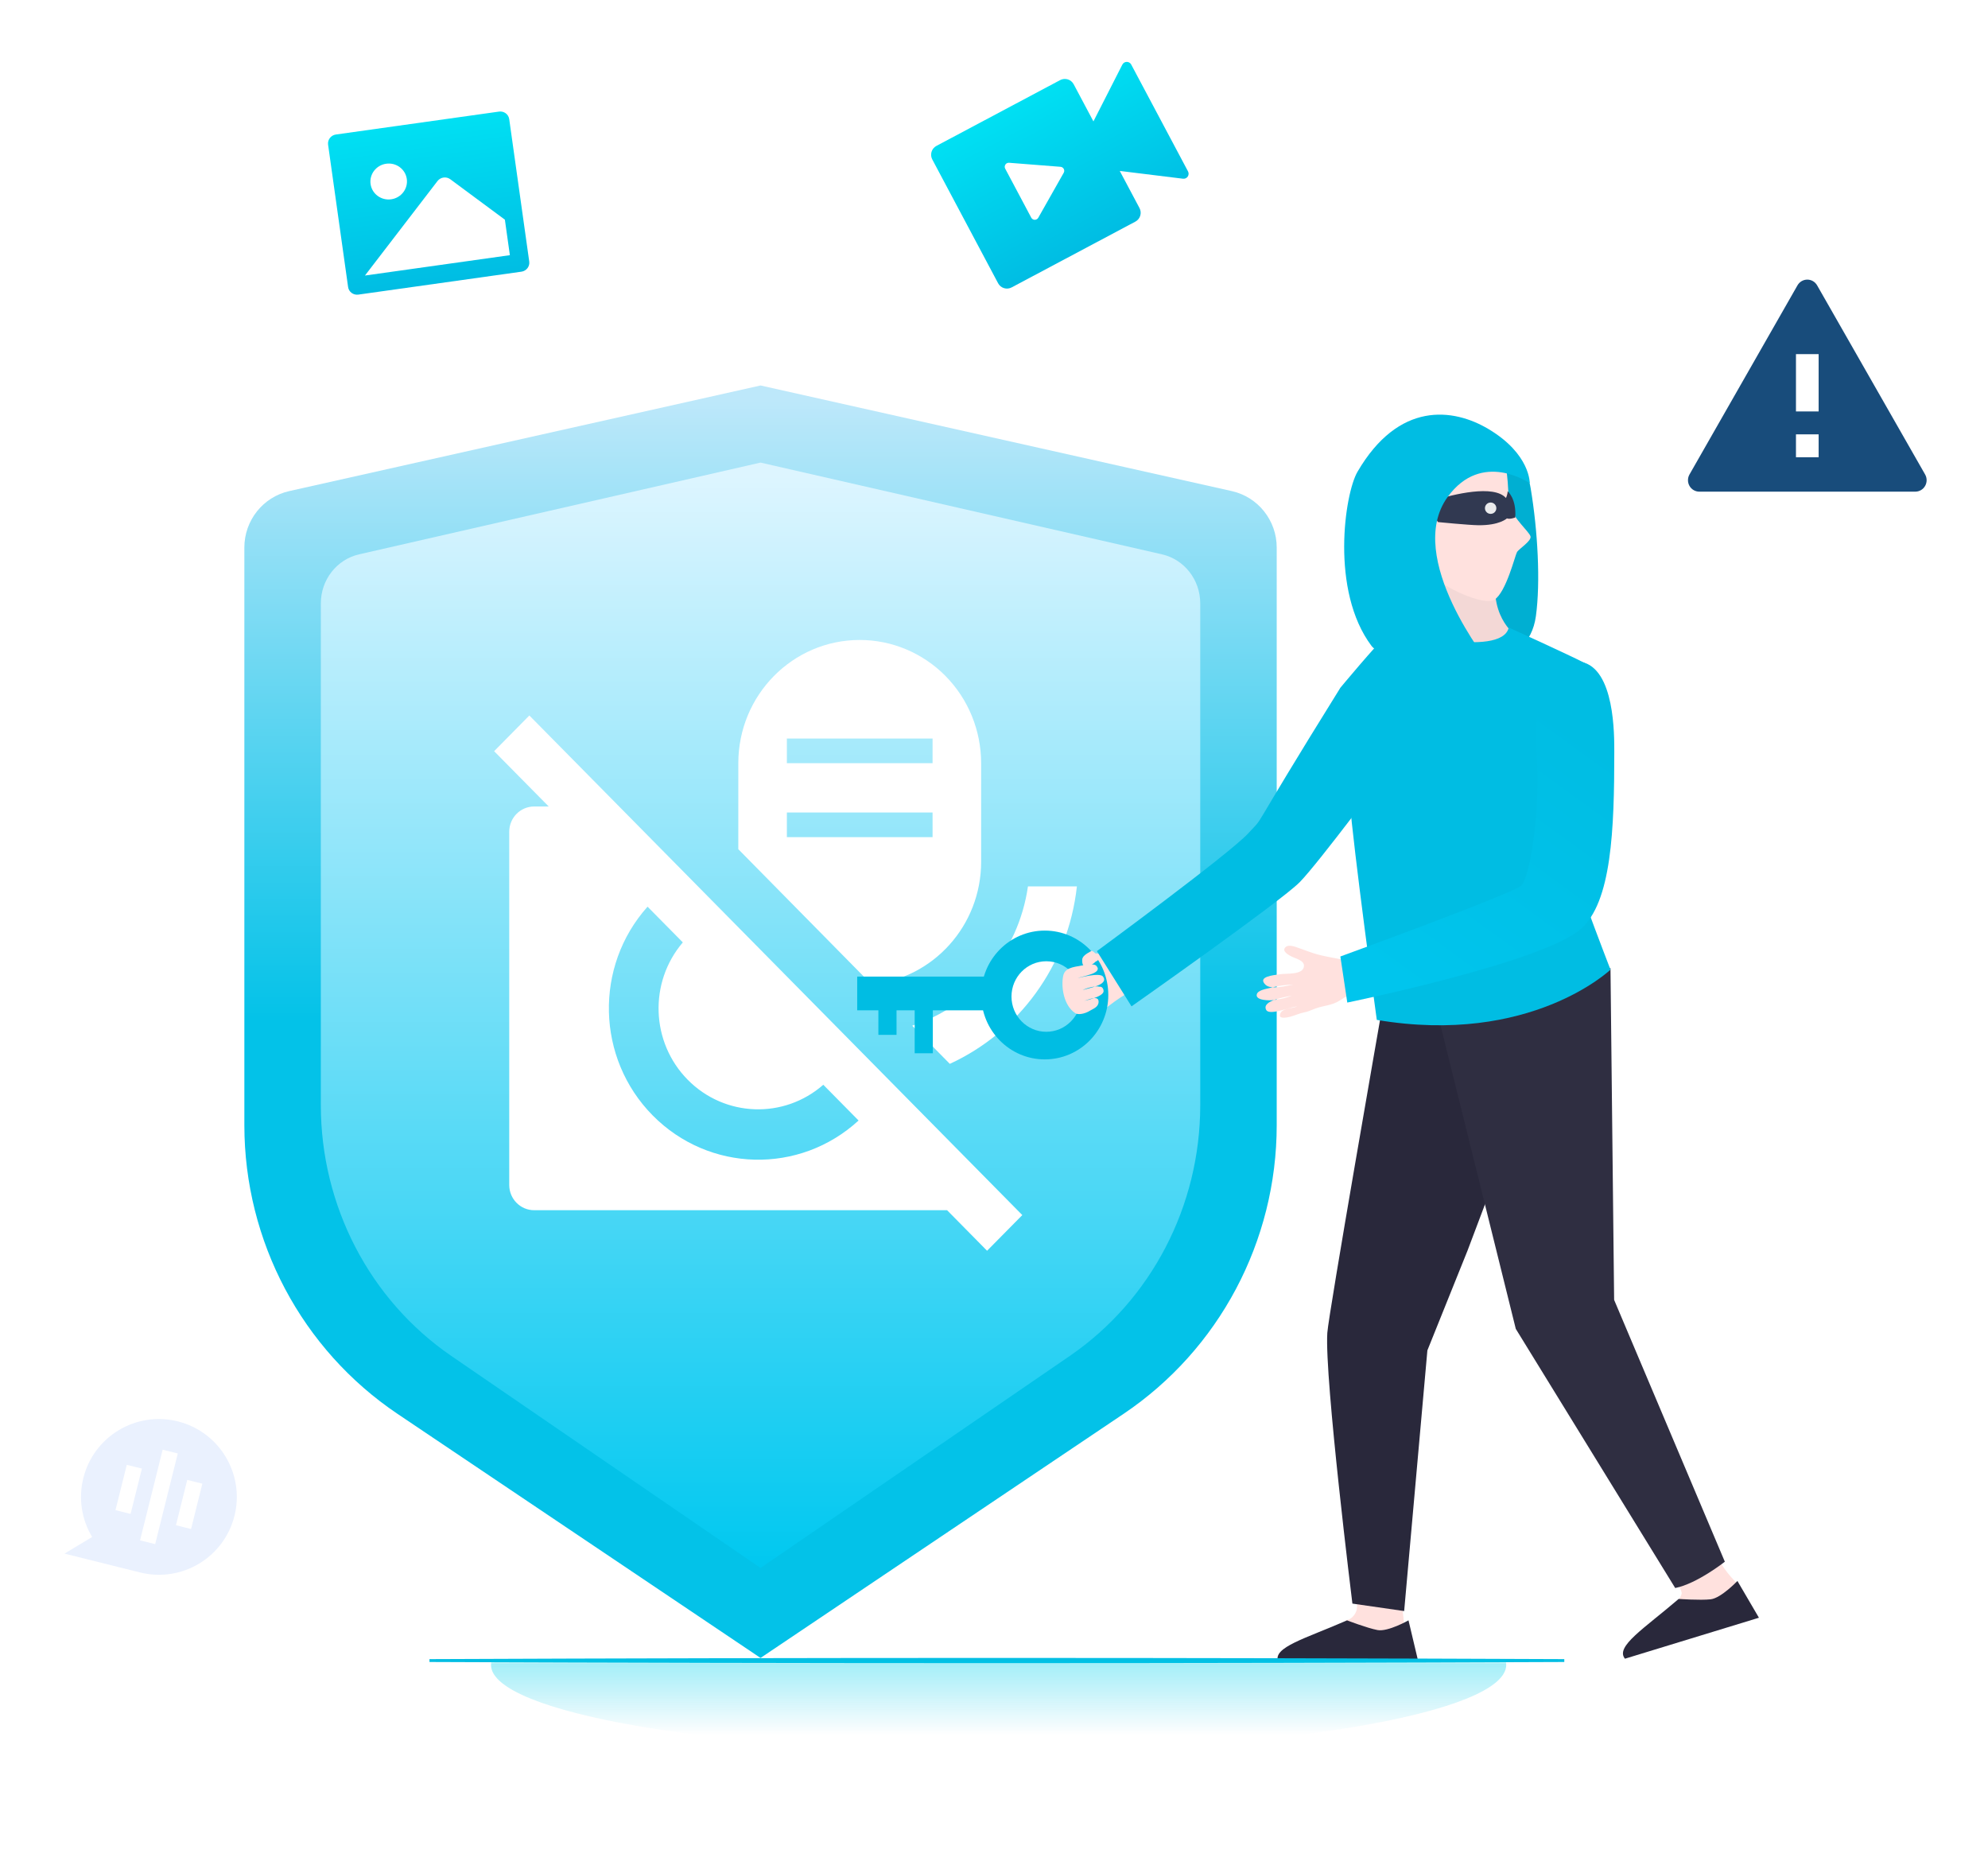 <svg width="420" height="394" viewBox="0 0 420 394" fill="none" xmlns="http://www.w3.org/2000/svg">
<mask id="mask0_23_2259" style="mask-type:alpha" maskUnits="userSpaceOnUse" x="0" y="0" width="420" height="394">
<path d="M420 0H0V394H420V0Z" fill="white"/>
</mask>
<g mask="url(#mask0_23_2259)">
<path opacity="0.01" d="M420 0H0V394H420V0Z" fill="white"/>
<path opacity="0.503" d="M198.612 249.509C198.694 249.546 198.777 249.582 198.862 249.613L236.526 263.557L242.814 265.886C244.951 266.677 247.325 265.587 248.115 263.452C248.906 261.317 247.814 258.945 245.677 258.154L236.584 254.789L206.749 243.742L201.729 241.883C199.642 241.109 197.317 242.128 196.476 244.187C195.634 246.246 196.58 248.601 198.612 249.509L198.612 249.509Z" fill="white"/>
<path opacity="0.503" d="M190.968 261.491C191.346 262.719 192.274 263.701 193.479 264.147L208.916 269.862L236.41 280.041L236.416 280.041L237.295 280.367L242.744 277.945C242.839 277.682 242.908 277.41 242.947 277.132C243.215 275.213 242.112 273.365 240.293 272.688L236.475 271.273L221.324 265.666L210.423 261.628L196.342 256.415C194.87 255.87 193.216 256.207 192.076 257.284C190.935 258.361 190.506 259.992 190.968 261.491L190.968 261.491Z" fill="white"/>
<path d="M188.781 228.471C188.782 231.447 191.248 233.89 194.295 233.931L218.571 234.242C221.616 234.277 224.085 231.898 224.092 228.923C224.094 228.155 223.926 227.394 223.599 226.692C222.706 224.754 220.743 223.492 218.579 223.462L194.302 223.152C191.255 223.113 188.784 225.494 188.781 228.471L188.781 228.471Z" fill="white"/>
<mask id="mask1_23_2259" style="mask-type:alpha" maskUnits="userSpaceOnUse" x="-21" y="-35" width="461" height="427">
<path d="M439.25 -34.147H-20.125V391.373H439.25V-34.147Z" fill="white"/>
</mask>
<g mask="url(#mask1_23_2259)">
<path opacity="0.01" d="M439.25 -34.147H-20.125V391.373H439.25V-34.147Z" fill="white"/>
<path fill-rule="evenodd" clip-rule="evenodd" d="M61.112 103.737L160.676 81.427L260.24 103.737C265.783 104.979 269.728 109.936 269.728 115.661V237.682C269.728 262.192 257.577 285.08 237.352 298.675L160.676 350.222L84.001 298.675C63.78 285.082 51.631 262.2 51.625 237.695V115.661C51.625 109.936 55.57 104.979 61.112 103.737Z" fill="url(#paint0_linear_23_2259)"/>
<path fill-rule="evenodd" clip-rule="evenodd" d="M75.863 117.098L160.676 97.717L245.49 117.098C250.212 118.177 253.572 122.483 253.572 127.457V233.455C253.572 254.746 243.221 274.628 225.992 286.438L160.676 331.216L95.36 286.438C78.135 274.63 67.786 254.753 67.781 233.465V127.457C67.781 122.483 71.141 118.177 75.863 117.098Z" fill="url(#paint1_linear_23_2259)"/>
<path d="M200.088 255.642H112.845C109.94 255.642 107.585 253.256 107.585 250.313V175.693C107.585 172.75 109.94 170.363 112.845 170.363H115.927L104.392 158.68L111.835 151.138L215.979 256.671L208.536 264.208L200.088 255.642ZM136.81 191.523C125.511 204.158 125.983 223.553 137.881 235.609C149.779 247.665 168.919 248.143 181.389 236.695L173.935 229.142C165.592 236.451 153.095 235.992 145.296 228.09C137.498 220.188 137.044 207.524 144.258 199.07L136.804 191.523H136.81Z" fill="white"/>
<path d="M227.514 187.243C225.663 204.01 215.186 218.053 200.665 224.727L192.723 216.667C205.426 212.48 215.159 201.283 217.172 187.243H227.514ZM181.632 135.186C188.434 135.186 194.959 137.928 199.769 142.809C204.579 147.691 207.282 154.311 207.282 161.214V182.037C207.282 195.558 197.122 206.671 184.128 207.944L155.981 179.382L155.982 161.214C155.982 146.839 167.465 135.186 181.632 135.186ZM197.022 171.626H166.242V176.832H197.022V171.626ZM197.022 156.009H166.242V161.214H197.022V156.009Z" fill="white"/>
<path fill-rule="evenodd" clip-rule="evenodd" d="M241.377 207.807C241.377 207.807 237.167 210.235 234.576 212.239C233.275 213.249 231.28 214.511 229.278 214.103C223.433 212.896 230.267 205.783 230.267 205.783C230.267 205.783 229.311 201.283 231.063 201.379C233.529 201.511 235.916 201.756 236.984 201.544C238.953 201.155 241.502 203.643 241.377 207.807Z" fill="#FFE1DE"/>
<path fill-rule="evenodd" clip-rule="evenodd" d="M361.747 326.867C363.248 330.12 365.108 332.755 367.325 334.771C369.941 337.15 345.923 347.048 349.57 344.397C349.9 344.159 355.491 337.628 355.285 336.455C354.97 334.646 351.353 330.378 351.353 330.378L361.747 326.867Z" fill="#FFE1DE"/>
<path fill-rule="evenodd" clip-rule="evenodd" d="M371.605 341.727L367.06 333.962C367.06 333.962 363.607 337.592 361.402 337.836C359.197 338.08 354.645 337.758 354.645 337.758C347.437 343.96 341.161 347.819 343.302 350.383C348.348 348.84 352.133 347.682 354.656 346.911C358.422 345.759 364.072 344.031 371.605 341.727Z" fill="#29283B"/>
<path fill-rule="evenodd" clip-rule="evenodd" d="M296.001 337.165L296.821 344.647C296.722 345.674 295.73 348.717 295.49 349.611C294.59 352.972 281.079 342.689 284.878 342.11C285.221 342.06 286.136 341.436 286.544 340.318C287.173 338.597 285.619 334.769 285.619 334.769L296.001 337.165Z" fill="#FFE1DE"/>
<path fill-rule="evenodd" clip-rule="evenodd" d="M299.647 351.037L297.57 342.281C297.57 342.281 293.207 344.744 291.027 344.332C288.847 343.92 284.587 342.281 284.587 342.281C275.882 346.104 268.752 347.959 270.051 351.037H299.647Z" fill="#29283B"/>
<path fill-rule="evenodd" clip-rule="evenodd" d="M309.606 89.734C316.701 91.252 322.199 96.072 323.38 103.138C324.874 112.061 325.481 122.962 324.482 130.176C323.681 135.952 319.772 138.871 315.117 140.153C304.616 143.043 285.597 130.387 289.266 106.68C291.495 92.286 301.137 87.914 309.606 89.734Z" fill="#00AFD2"/>
<path fill-rule="evenodd" clip-rule="evenodd" d="M283.177 145.281C262.596 178.364 267.747 171.635 263.754 175.992C259.764 180.349 231.736 200.914 231.736 200.914L239.053 212.581C239.053 212.581 270.576 190.432 274.594 186.34C278.616 182.243 293.626 162.049 293.626 162.049L283.177 145.281Z" fill="#00BDE3"/>
<path fill-rule="evenodd" clip-rule="evenodd" d="M291.857 213.743C291.857 213.743 280.669 277.638 280.418 281.559C279.811 291.118 285.719 338.742 285.719 338.742L296.654 340.318L301.56 285.257L310.04 264.179L330.91 208.885L291.857 213.743Z" fill="#29283B"/>
<path fill-rule="evenodd" clip-rule="evenodd" d="M341.013 274.585L364.404 329.893C364.404 329.893 358.503 334.553 353.916 335.45L320.236 280.706L302.75 210.18L340.243 204.513L341.013 274.585Z" fill="#2F2E41"/>
<path fill-rule="evenodd" clip-rule="evenodd" d="M316.502 119.528C313.225 119.687 309.863 119.287 306.842 118.575C305.735 118.313 304.619 117.892 303.577 117.353C303.158 121.392 301.847 130.805 298.448 134.293C298.448 134.293 298.814 139.069 307.111 140.402C315.407 141.735 320.15 134.15 320.15 134.15C320.15 134.15 313.881 129.771 316.502 119.528Z" fill="#F3D8D6"/>
<path fill-rule="evenodd" clip-rule="evenodd" d="M301.248 95.479C301.248 95.479 315.14 92.286 317.098 95.782C319.053 99.279 318.314 104.671 319.065 107.121C319.82 109.567 323.039 112.304 323.342 113.285C323.641 114.262 320.899 115.912 320.487 116.634C320.075 117.356 318.201 125.104 315.721 126.68C313.246 128.256 300.848 122.827 298.094 116.527C295.335 110.232 297.464 97.243 301.248 95.479Z" fill="#FFE1DE"/>
<path fill-rule="evenodd" clip-rule="evenodd" d="M293.954 133.081C293.954 133.081 317.223 139.229 318.755 132.557C318.755 132.557 331.104 138.154 334.766 140.037C336.241 140.796 324.651 158.5 327.557 169.04C330.462 179.581 340.243 204.83 340.243 204.83C340.243 204.83 323.383 220.926 290.873 215.443C290.873 215.443 285.895 179.094 285.135 168.927C284.022 154.056 283.177 145.281 283.177 145.281C283.177 145.281 290.284 136.685 293.954 133.081Z" fill="#00BDE3"/>
<path fill-rule="evenodd" clip-rule="evenodd" d="M318.505 103.771C318.533 104.454 318.156 105.191 318.156 105.191C315.597 102.327 307.117 104.388 302.858 105.72C301.591 107.499 303.805 110.285 303.805 110.285C303.805 110.285 310.272 110.922 312.309 110.949C316.84 111.003 318.364 109.502 318.364 109.502C318.962 109.757 320.12 109.317 320.12 109.317C320.405 105.276 318.505 103.771 318.505 103.771Z" fill="#313951"/>
<path fill-rule="evenodd" clip-rule="evenodd" d="M305.826 105C313.069 94.983 323.184 102.087 323.184 102.087C323.184 102.087 323.365 95.934 314.465 90.63C307.011 86.187 295.496 84.726 286.788 99.667C284.094 104.286 281.01 124.784 289.746 136.428C291.905 139.304 303.773 141.21 314.757 140.353C314.757 140.353 296.583 117.786 305.826 105Z" fill="#00BDE3"/>
<path fill-rule="evenodd" clip-rule="evenodd" d="M221.045 217.954C216.986 217.954 213.695 214.618 213.695 210.504C213.695 206.39 216.986 203.054 221.045 203.054C225.105 203.054 228.395 206.39 228.395 210.504C228.395 214.618 225.105 217.954 221.045 217.954ZM220.728 196.576C213.313 196.576 207.304 202.666 207.304 210.18C207.304 217.691 213.313 223.784 220.728 223.784C228.139 223.784 234.147 217.691 234.147 210.18C234.147 202.666 228.139 196.576 220.728 196.576Z" fill="#00BDE3"/>
<path fill-rule="evenodd" clip-rule="evenodd" d="M181.099 213.419H212.417V206.293H181.099V213.419Z" fill="#00BDE3"/>
<path fill-rule="evenodd" clip-rule="evenodd" d="M185.573 218.602H189.408V208.885H185.573V218.602Z" fill="#00BDE3"/>
<path fill-rule="evenodd" clip-rule="evenodd" d="M193.243 222.489H197.078V208.885H193.243V222.489Z" fill="#00BDE3"/>
<path fill-rule="evenodd" clip-rule="evenodd" d="M227.193 214.034C224.696 212.433 224.152 208.433 224.611 206.17C224.946 204.52 226.474 204.315 228.539 203.953C229.848 203.725 231.036 203.581 231.543 203.937C233.243 205.611 228.816 206.149 227.65 206.628C227.65 206.628 232.306 205.35 233.022 206.273C234.373 208.082 229.895 208.71 228.725 209.154C229.792 208.565 231.824 208.205 232.203 208.435C233.054 208.314 233.175 209.194 233.151 209.419C233.018 210.624 228.994 211.434 228.994 211.434C229.749 211.282 232.158 210.048 232.097 211.65C232.06 212.764 230.904 213.105 230.313 213.476C229.121 214.222 227.755 214.395 227.193 214.034Z" fill="#FFE1DE"/>
<path fill-rule="evenodd" clip-rule="evenodd" d="M231.157 203.416C231.442 203.198 231.137 203.303 231.828 202.939C232.519 202.576 231.025 200.632 230.527 200.906C229.371 201.536 228.656 202.042 228.631 202.745C228.572 204.729 229.798 204.47 231.157 203.416Z" fill="#FFE1DE"/>
<path d="M314.925 108.55C315.591 108.55 316.131 108.012 316.131 107.35C316.131 106.687 315.591 106.149 314.925 106.149C314.259 106.149 313.719 106.687 313.719 107.35C313.719 108.012 314.259 108.55 314.925 108.55Z" fill="#EAEBED"/>
<path fill-rule="evenodd" clip-rule="evenodd" d="M287.202 203.55C284.534 202.719 281.114 202.353 278.334 201.61C277.066 201.273 275.802 200.733 274.567 200.322C273.782 200.06 272.238 199.358 271.535 200.126C270.767 200.97 272.271 201.747 272.861 202.054C273.716 202.495 275.633 202.873 275.48 204.144C275.257 205.985 271.825 205.578 270.387 205.798C269.053 206.006 265.584 206.28 267.351 208.012C268.541 209.18 271.965 208.162 273.287 207.996C271.606 208.012 270.086 208.22 268.471 208.652C267.533 208.906 265.765 209.122 265.522 210.04C265.166 211.386 268.343 211.374 269.156 211.249C271.098 210.958 271.502 210.85 272.936 210.302C271.519 210.63 266.439 211.353 267.512 213.343C268.165 214.561 272.457 212.782 274.03 212.583C273.055 213.098 270.614 212.853 270.4 214.436C270.292 215.234 271.779 214.972 272.506 214.793C273.53 214.544 274.522 214.045 275.534 213.854C276.327 213.709 276.905 213.414 277.814 213.073C279.73 212.35 281.267 212.471 283.063 211.336C284.744 210.281 286.339 209.184 287.999 208.386C285.661 206.724 288.821 205.486 287.202 203.55Z" fill="#FFE1DE"/>
<path fill-rule="evenodd" clip-rule="evenodd" d="M283.177 202.047L284.64 211.781C284.64 211.781 325.739 203.368 333.913 196.293C340.5 190.596 341.047 175.21 341.047 158.866C341.047 155.436 341.191 141.18 334.036 139.809C332.203 139.459 329.906 140.967 327.235 143.655C323.36 147.553 324.835 160.011 324.835 163.918C324.835 175.862 322.891 185.458 321.449 187.04C320.006 188.622 283.177 202.047 283.177 202.047Z" fill="url(#paint2_linear_23_2259)"/>
<path d="M383.898 60.276L406.713 100.225C407.141 100.974 407.141 101.897 406.713 102.646C406.285 103.396 405.494 103.857 404.639 103.857H359.009C358.154 103.857 357.363 103.396 356.935 102.646C356.508 101.897 356.508 100.974 356.935 100.225L379.75 60.276C380.178 59.527 380.969 59.065 381.824 59.065C382.68 59.065 383.47 59.527 383.898 60.276ZM379.429 91.751V96.594H384.219V91.751H379.429ZM379.429 74.803V86.909H384.219V74.803H379.429Z" fill="#184C7B"/>
<path d="M223.974 16.922C225.005 16.374 226.286 16.766 226.834 17.797L231.006 25.644L237.114 13.65C237.292 13.298 237.652 13.075 238.047 13.072C238.442 13.069 238.805 13.286 238.99 13.635L250.99 36.203C251.175 36.552 251.152 36.974 250.929 37.3C250.706 37.625 250.32 37.799 249.928 37.75L236.569 36.106L240.741 43.953C241.29 44.985 240.899 46.266 239.868 46.814L213.729 60.712C212.698 61.261 211.417 60.869 210.868 59.837L196.961 33.681C196.413 32.649 196.804 31.369 197.835 30.82L223.974 16.922ZM212.714 34.481C212.359 34.67 212.186 35.083 212.3 35.468L212.364 35.624L217.869 45.978C217.999 46.223 218.242 46.389 218.519 46.421C218.795 46.453 219.069 46.347 219.252 46.138L219.353 45.999L224.73 36.496C224.857 36.271 224.874 36 224.776 35.761C224.678 35.522 224.476 35.34 224.228 35.268L224.061 35.237L213.176 34.382C213.016 34.371 212.856 34.406 212.715 34.483L212.714 34.481Z" fill="url(#paint3_linear_23_2259)"/>
<path d="M19.47 324.674C17.216 320.937 16.546 316.456 17.607 312.224C19.804 303.41 28.734 298.048 37.553 300.247C46.372 302.445 51.739 311.372 49.542 320.186C47.344 329 38.414 334.362 29.595 332.163L13.628 328.182L19.47 324.674ZM34.365 306.232L29.59 325.382L32.784 326.178L37.558 307.028L34.365 306.232ZM26.784 309.427L24.397 319.002L27.59 319.798L29.978 310.223L26.784 309.427ZM39.558 312.612L37.171 322.187L40.364 322.983L42.752 313.408L39.558 312.612Z" fill="#EAF1FE"/>
<path d="M105.423 23.573C106.472 23.425 107.439 24.142 107.583 25.171L111.811 55.255C111.948 56.282 111.22 57.232 110.175 57.387L75.702 62.232C74.653 62.378 73.686 61.663 73.542 60.633L69.314 30.55C69.177 29.522 69.905 28.573 70.95 28.417L105.423 23.573ZM95.135 37.865C94.284 37.237 93.073 37.407 92.429 38.245L77.103 58.204L107.719 53.901L106.665 46.405L95.135 37.865ZM81.588 34.585C79.475 34.882 77.998 36.805 78.29 38.88C78.581 40.955 80.531 42.396 82.644 42.099C84.758 41.802 86.235 39.879 85.944 37.804C85.652 35.729 83.702 34.288 81.588 34.585Z" fill="url(#paint4_linear_23_2259)"/>
</g>
<path fill-rule="evenodd" clip-rule="evenodd" d="M210.615 350.525C250.578 350.525 290.541 350.608 330.483 350.773C290.527 350.939 250.571 351.021 210.615 351.021C170.652 351.021 130.688 350.939 90.736 350.773C130.696 350.608 170.655 350.525 210.615 350.525Z" stroke="#00BDE3" stroke-width="0.606"/>
<mask id="mask2_23_2259" style="mask-type:alpha" maskUnits="userSpaceOnUse" x="-25" y="350" width="470" height="42">
<path d="M444.757 350.957H-24.243V391.373H444.757V350.957Z" fill="white"/>
</mask>
<g mask="url(#mask2_23_2259)">
<g opacity="0.603" filter="url(#filter0_f_23_2259)">
<path d="M210.972 370.063C270.2 370.063 318.213 361.838 318.213 351.692C318.213 341.546 270.2 333.321 210.972 333.321C151.745 333.321 103.732 341.546 103.732 351.692C103.732 361.838 151.745 370.063 210.972 370.063Z" fill="url(#paint5_linear_23_2259)"/>
</g>
</g>
</g>
<defs>
<filter id="filter0_f_23_2259" x="79.477" y="309.066" width="262.992" height="85.252" filterUnits="userSpaceOnUse" color-interpolation-filters="sRGB">
<feFlood flood-opacity="0" result="BackgroundImageFix"/>
<feBlend mode="normal" in="SourceGraphic" in2="BackgroundImageFix" result="shape"/>
<feGaussianBlur stdDeviation="12.127" result="effect1_foregroundBlur_23_2259"/>
</filter>
<linearGradient id="paint0_linear_23_2259" x1="160.676" y1="84.555" x2="160.676" y2="215.824" gradientUnits="userSpaceOnUse">
<stop stop-color="#BDE8FA"/>
<stop offset="1" stop-color="#03C2E8"/>
</linearGradient>
<linearGradient id="paint1_linear_23_2259" x1="160.676" y1="100.434" x2="160.676" y2="331.216" gradientUnits="userSpaceOnUse">
<stop stop-color="#DDF5FF"/>
<stop offset="1" stop-color="#00C8F0"/>
</linearGradient>
<linearGradient id="paint2_linear_23_2259" x1="326.138" y1="148.048" x2="286.839" y2="202.235" gradientUnits="userSpaceOnUse">
<stop stop-color="#00BDE3"/>
<stop offset="1" stop-color="#00C5ED"/>
</linearGradient>
<linearGradient id="paint3_linear_23_2259" x1="216.506" y1="20.893" x2="232.399" y2="50.785" gradientUnits="userSpaceOnUse">
<stop stop-color="#00E0F3"/>
<stop offset="1" stop-color="#00BDE3"/>
</linearGradient>
<linearGradient id="paint4_linear_23_2259" x1="88.186" y1="25.995" x2="92.939" y2="59.809" gradientUnits="userSpaceOnUse">
<stop stop-color="#00E0F3"/>
<stop offset="1" stop-color="#00BDE3"/>
</linearGradient>
<linearGradient id="paint5_linear_23_2259" x1="210.972" y1="343.55" x2="210.972" y2="366.449" gradientUnits="userSpaceOnUse">
<stop stop-color="#00E0F3" stop-opacity="0.901"/>
<stop offset="1" stop-color="#00BDE3" stop-opacity="0"/>
</linearGradient>
</defs>
</svg>
